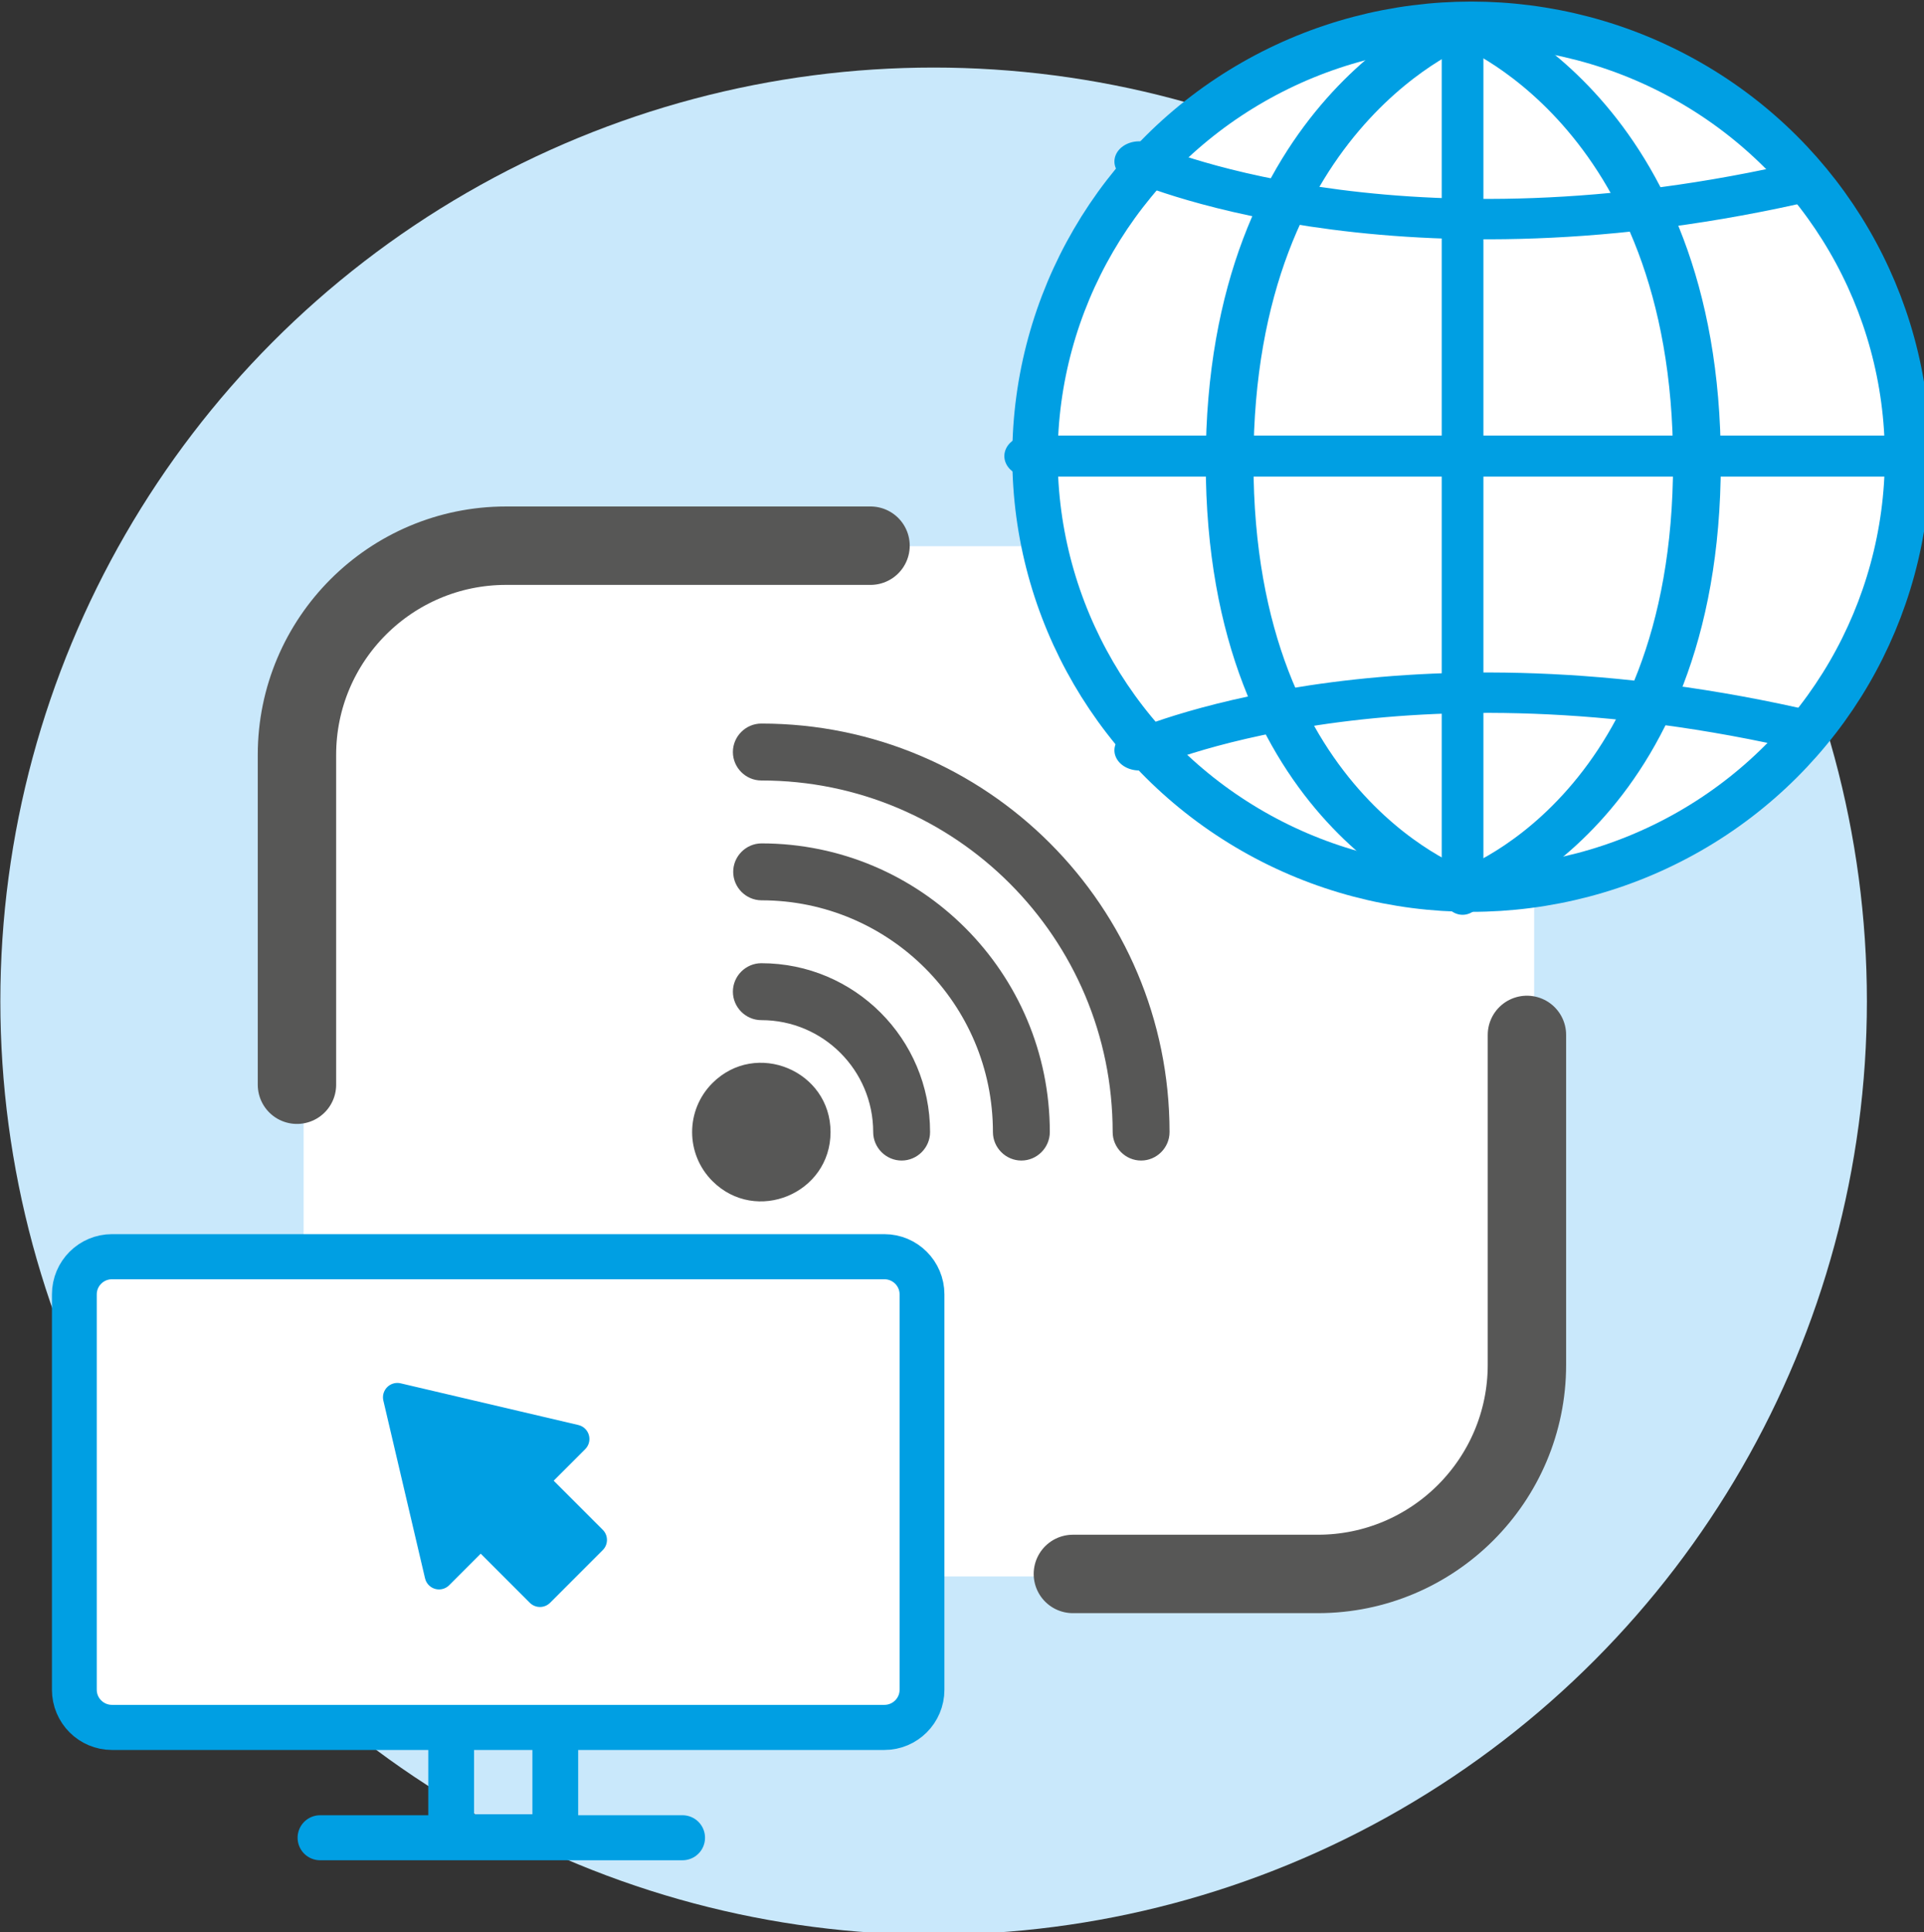 <?xml version="1.0" encoding="UTF-8" standalone="no"?>
<!DOCTYPE svg PUBLIC "-//W3C//DTD SVG 1.1//EN" "http://www.w3.org/Graphics/SVG/1.1/DTD/svg11.dtd">
<svg width="100%" height="100%" viewBox="0 0 499 501" version="1.1" xmlns="http://www.w3.org/2000/svg" xmlns:xlink="http://www.w3.org/1999/xlink" xml:space="preserve" xmlns:serif="http://www.serif.com/" style="fill-rule:evenodd;clip-rule:evenodd;stroke-linecap:round;stroke-linejoin:round;stroke-miterlimit:1.5;">
    <rect x="0" y="0" width="499" height="501" fill="#333333" stroke="none"/>
    <g transform="matrix(1,0,0,1,-3874,-184)">
        <g transform="matrix(1,0,0,1.437,0,8.623)">
            <g id="mulit-site-remote--icon">
                <g transform="matrix(1,0,0,0.696,3653.09,-1695.48)">
                    <circle cx="463.05" cy="2870.95" r="242.05" style="fill:rgb(201,232,251);"/>
                </g>
                <g transform="matrix(1,0,0,1,8.017,-7.34)">
                    <g transform="matrix(0.973,0,0,0.681,112.082,1.86)">
                        <path d="M4267,386.6L4267,550.4C4267,580.535 4242.4,605 4212.09,605L3993.91,605C3963.6,605 3939,580.535 3939,550.4L3939,386.6C3939,356.465 3963.6,332 3993.91,332L4212.09,332C4242.4,332 4267,356.465 4267,386.6Z" style="fill:white;"/>
                    </g>
                    <g transform="matrix(0.922,0,0,0.642,3865.59,147.913)">
                        <path d="M200.82,275.583C193.217,283.187 193.216,295.511 200.82,303.115C213.055,315.351 234.055,306.635 234.055,289.349C234.055,272.065 213.057,263.346 200.82,275.583ZM262.052,289.349C262.052,263.136 240.799,241.883 214.586,241.883C210.197,241.883 206.586,245.494 206.586,249.883C206.586,254.272 210.197,257.883 214.586,257.883C231.966,257.883 246.052,271.969 246.052,289.349C246.052,293.738 249.663,297.349 254.052,297.349C258.441,297.349 262.052,293.738 262.052,289.349ZM214.586,224.201C250.567,224.201 279.734,253.367 279.734,289.349C279.734,293.738 283.345,297.349 287.734,297.349C292.123,297.349 295.734,293.738 295.734,289.349C295.734,244.533 259.401,208.202 214.586,208.202C210.231,208.251 206.675,211.847 206.675,216.201C206.675,220.556 210.231,224.152 214.586,224.201ZM214.586,190.52C269.169,190.52 313.415,234.766 313.415,289.349C313.415,293.738 317.026,297.349 321.415,297.349C325.804,297.349 329.415,293.738 329.415,289.349C329.415,225.933 278.003,174.52 214.586,174.52C210.197,174.52 206.586,178.131 206.586,182.52C206.586,186.909 210.197,190.52 214.586,190.52Z" style="fill:rgb(87,87,86);"/>
                    </g>
                    <g transform="matrix(1.153,0,0,1.144,-886.624,-49.617)">
                        <g transform="matrix(1.044,0,0,0.726,64.962,-17.603)">
                            <circle cx="4203" cy="339" r="94" style="fill:white;stroke:rgb(0,159,227);stroke-width:9.78px;"/>
                        </g>
                        <g transform="matrix(1.234,0,0,0.725,-770.192,-15.186)">
                            <path d="M4152,336L4311,336" style="fill:none;stroke:rgb(0,159,227);stroke-width:8.93px;"/>
                        </g>
                        <g transform="matrix(7.55552e-17,0.85,-1.043,4.39658e-17,4801.39,-3367.4)">
                            <path d="M4152,336L4311,336" style="fill:none;stroke:rgb(0,159,227);stroke-width:8.99px;"/>
                        </g>
                        <g transform="matrix(1.267,0,0,0.725,-888.726,-15.253)">
                            <path d="M4157,272C4157,272 4201.2,296.488 4272.92,277" style="fill:none;stroke:rgb(0,159,227);stroke-width:8.79px;"/>
                        </g>
                        <g transform="matrix(1.061,0,0,0.663,-271.984,5.894)">
                            <path d="M4451.1,233C4451.1,233 4402,253.373 4402,337.096C4402,420.819 4451.1,439 4451.1,439" style="fill:none;stroke:rgb(0,159,227);stroke-width:10.12px;"/>
                        </g>
                        <g transform="matrix(-1.061,0,0,0.663,9174.18,5.894)">
                            <path d="M4451.1,233C4451.1,233 4402,253.373 4402,337.096C4402,420.819 4451.1,439 4451.1,439" style="fill:none;stroke:rgb(0,159,227);stroke-width:10.12px;"/>
                        </g>
                        <g transform="matrix(1.267,0,0,-0.725,-888.726,472.018)">
                            <path d="M4157,272C4157,272 4201.2,296.488 4272.92,277" style="fill:none;stroke:rgb(0,159,227);stroke-width:8.79px;"/>
                        </g>
                    </g>
                    <g>
                        <g transform="matrix(1,0,0,0.696,0,-6)">
                            <rect x="3890" y="523" width="212" height="115" style="fill:white;"/>
                        </g>
                        <g transform="matrix(1,0,0,0.672,0,9.173)">
                            <rect x="3983" y="642.535" width="27" height="29.465" style="fill:none;stroke:rgb(0,159,227);stroke-width:11.87px;"/>
                        </g>
                        <g transform="matrix(1,0,0,0.696,0,-4.608)">
                            <path d="M3949,669L4043,669" style="fill:none;stroke:rgb(0,159,227);stroke-width:11.67px;"/>
                        </g>
                        <g transform="matrix(1.037,0,0,0.726,-148.664,-23.534)">
                            <path d="M4102,532.36L4102,630.64C4102,635.806 4097.78,640 4092.59,640L3899.41,640C3894.22,640 3890,635.806 3890,630.64L3890,532.36C3890,527.194 3894.22,523 3899.41,523L4092.59,523C4097.78,523 4102,527.194 4102,532.36Z" style="fill:white;stroke:rgb(0,159,227);stroke-width:11.21px;"/>
                        </g>
                        <g transform="matrix(0.569,-0.396,0.569,0.396,1383.5,1745.36)">
                            <path d="M3982,600L3963,600L3994,550L4025,600L4006,600L4006,627L3982,627L3982,600Z" style="fill:rgb(0,159,227);stroke:rgb(0,159,227);stroke-width:9.26px;"/>
                        </g>
                    </g>
                    <g transform="matrix(1,0,0,0.696,0,-6)">
                        <path d="M3943,475.76L3943,390.24C3943,360.304 3967.3,336 3997.24,336L4091.76,336" style="fill:none;stroke:rgb(87,87,86);stroke-width:20.33px;"/>
                    </g>
                    <g transform="matrix(-1,0,0,-0.696,8205,647.267)">
                        <path d="M3943,475.76L3943,390.24C3943,360.304 3967.3,336 3997.24,336L4060.76,336" style="fill:none;stroke:rgb(87,87,86);stroke-width:20.33px;"/>
                    </g>
                </g>
            </g>
        </g>
    </g>
</svg>

